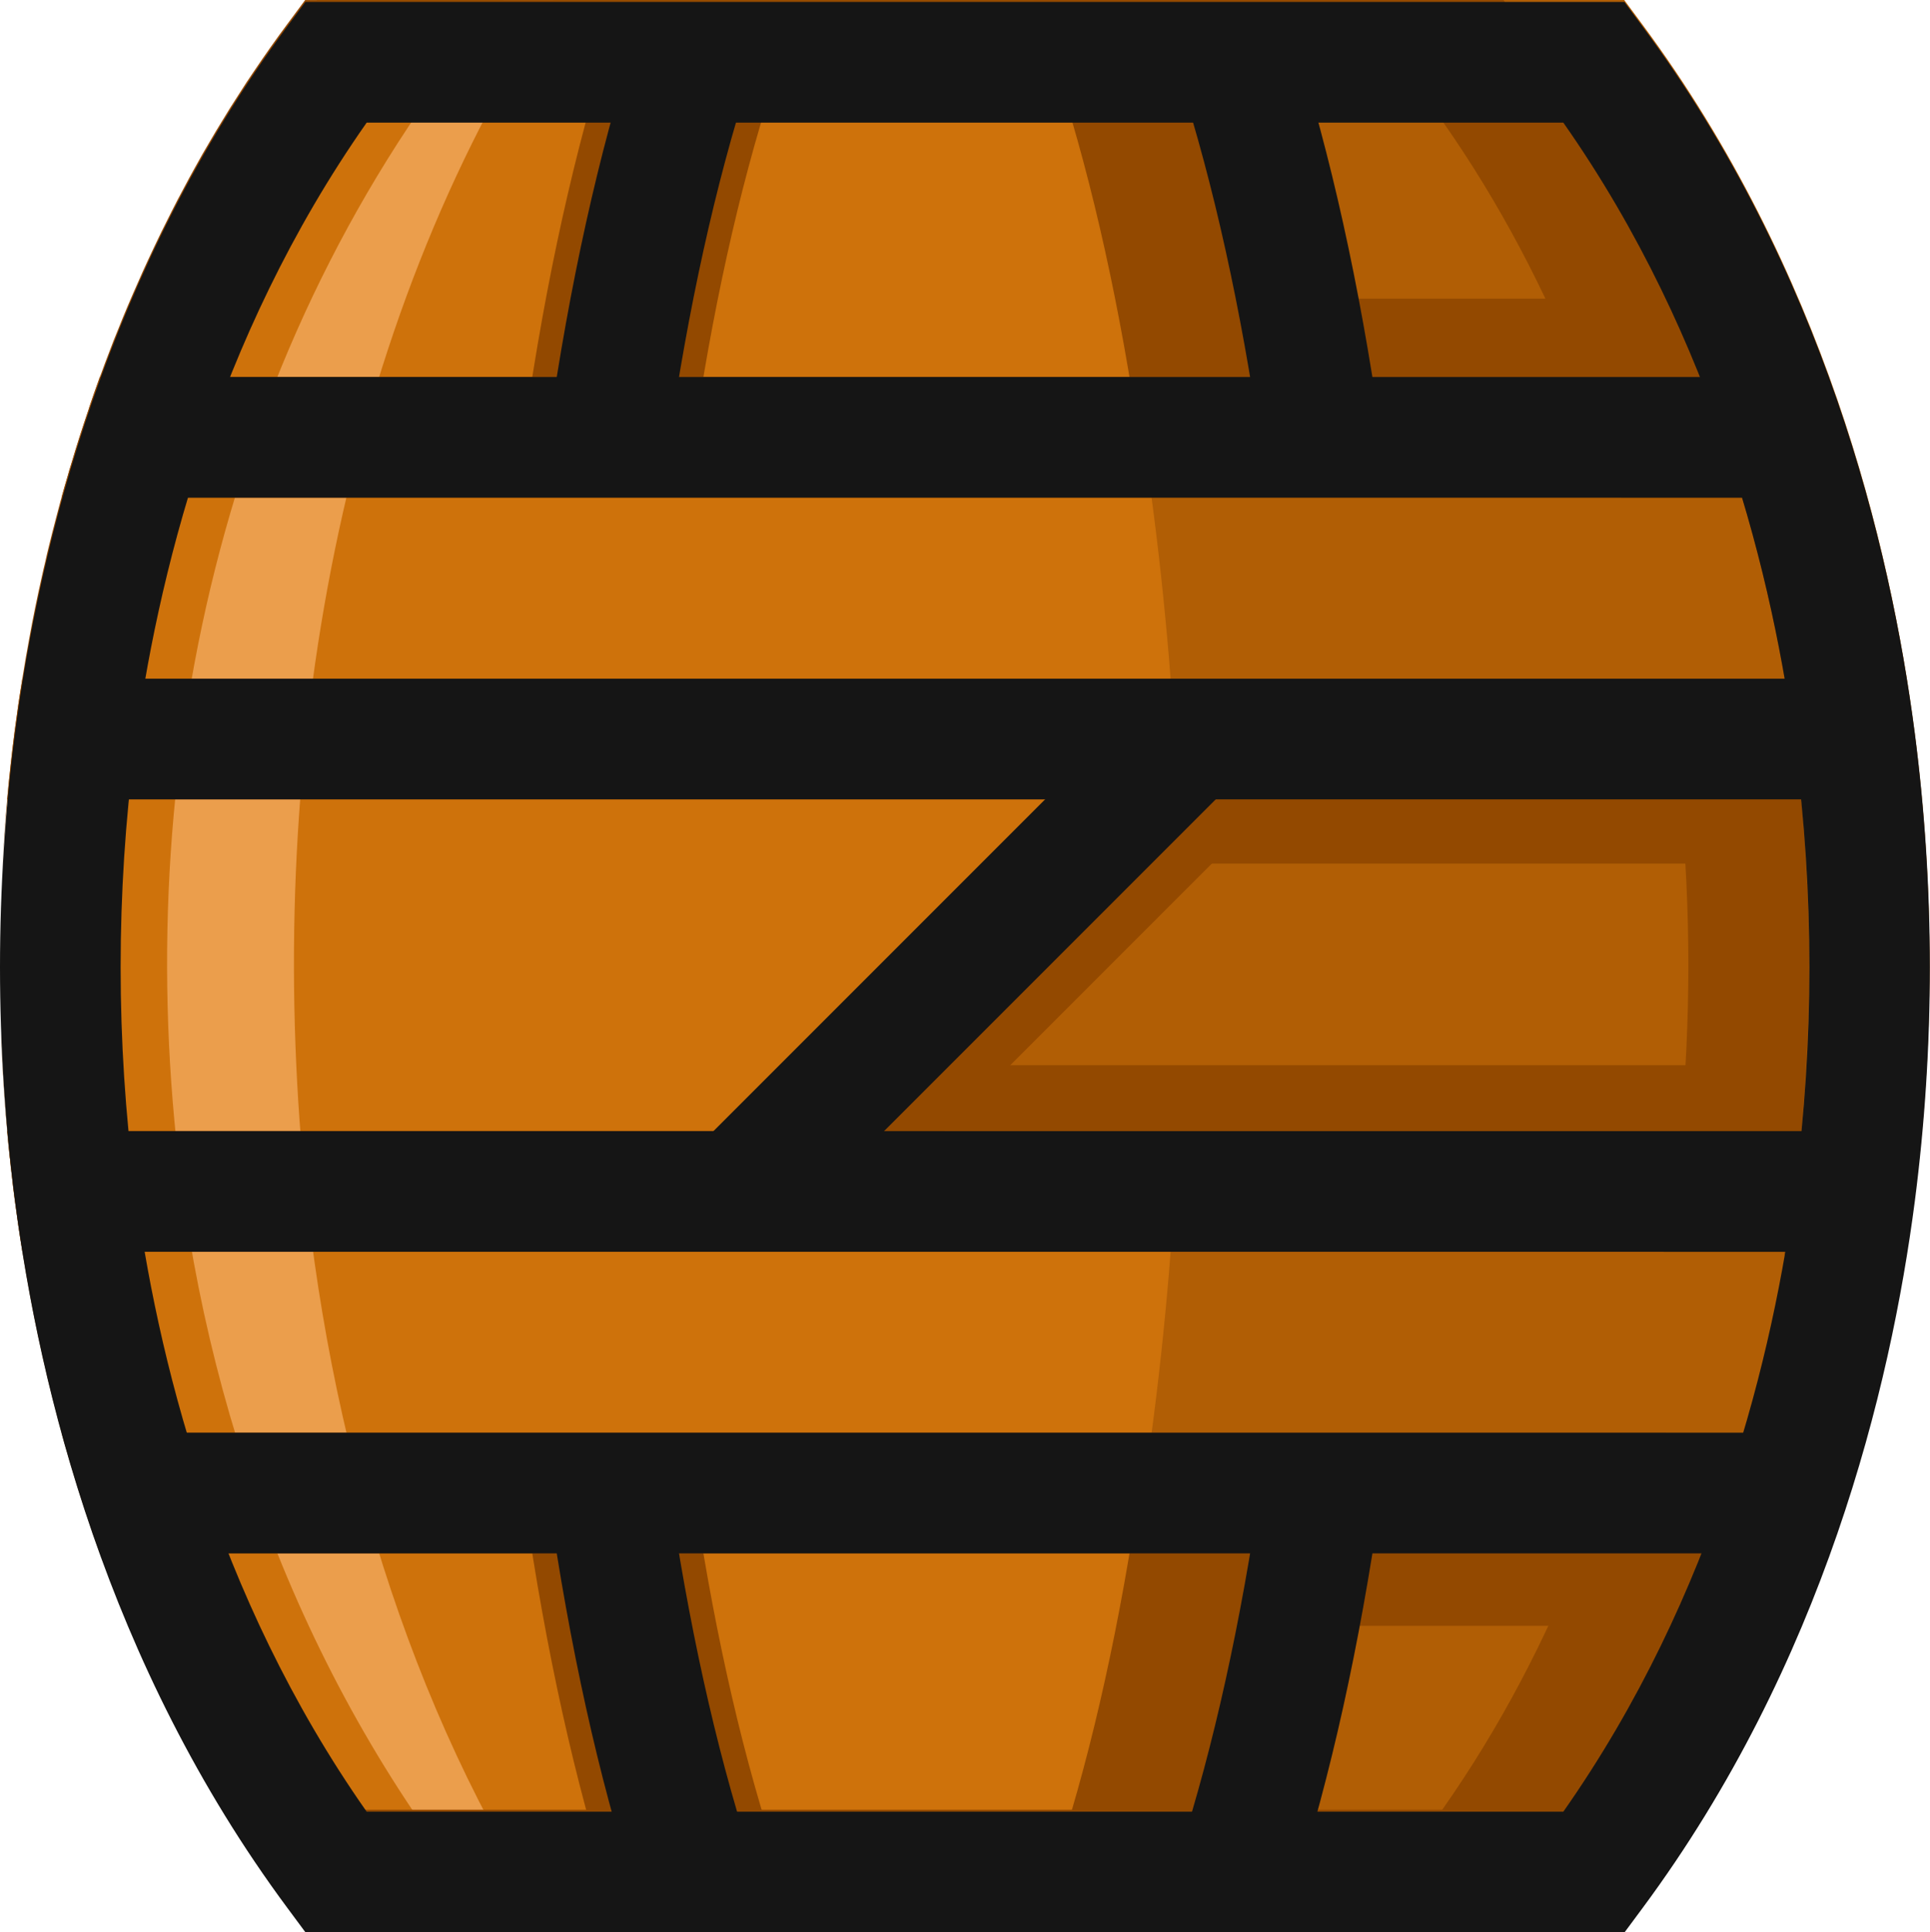 <svg xmlns="http://www.w3.org/2000/svg" id="Camada_2" viewBox="0 0 254.23 254.48"><defs><style>      .cls-1 {        opacity: .6;      }      .cls-2 {        fill: #ffbb78;      }      .cls-3 {        fill: #ce720b;      }      .cls-4 {        fill: #151515;      }      .cls-5 {        fill: #934900;      }      .cls-6 {        opacity: .5;      }    </style></defs><g id="_x31_9"><g><g><path class="cls-3" d="M254.17,127.11c0,10.34-.67,20.7-1.99,30.82-3.21,24.72-12.04,60.97-35.86,93.08l-2.38,3.21H41.78C19.22,225.1,6.73,188.97,2.9,152.58-2.65,99.47,8.77,42.87,41.78,0h172.16l2.38,3.21c23.82,32.13,32.65,68.35,35.86,93.09,1.32,10.12,1.99,20.48,1.99,30.81Z"></path><g class="cls-1"><path class="cls-2" d="M39.86,152.58c3.26,36.39,13.9,72.52,33.1,101.64h-6.63c-24.85-29.12-38.63-65.26-42.84-101.64C17.37,99.47,29.96,42.87,66.33,0h6.63c-28.09,42.87-37.82,99.47-33.1,152.58Z"></path></g></g><g class="cls-6"><path class="cls-5" d="M254.17,127.11c0,10.34-.67,20.7-1.99,30.82-3.21,24.72-12.04,60.97-35.86,93.08l-2.38,3.21h-77.82l1.16-3.21c11.57-32.11,15.86-68.35,17.41-93.08.65-10.12-40.95,4.08-40.95-6.27s41.6-45.25,40.95-55.37c-1.56-24.74-5.85-60.97-17.41-93.09l-1.16-3.21h77.82l2.38,3.21c23.82,32.13,32.65,68.35,35.86,93.09,1.32,10.12,1.99,20.48,1.99,30.81Z"></path></g><g><g><g><path class="cls-5" d="M150.2,58.74c-2.61-18.14-6.21-34.41-10.69-48.36l15.13-4.86c4.75,14.79,8.55,31.93,11.29,50.95l-15.73,2.27Z"></path><g><path class="cls-4" d="M88.03,58.73l-15.73-2.26c2.74-19.05,6.53-36.2,11.28-50.96l15.13,4.87c-4.48,13.91-8.07,30.18-10.68,48.35Z"></path><path class="cls-5" d="M90.72,62.33l-22.02-3.16.45-3.15c2.76-19.23,6.6-36.55,11.4-51.48l.97-3.03,21.18,6.81-.97,3.02c-4.42,13.75-7.98,29.84-10.56,47.83l-.45,3.15ZM75.91,53.78l9.44,1.36c2.4-15.8,5.55-30.13,9.38-42.69l-9.08-2.92c-4,13.06-7.27,27.92-9.74,44.26Z"></path></g><path class="cls-5" d="M101.73,242.88c-4.42-13.75-7.98-29.84-10.56-47.83l-.45-3.15-22.02,3.16.45,3.15c2.76,19.23,6.6,36.55,11.4,51.48l.97,3.03,21.18-6.81-.97-3.02Z"></path><path class="cls-5" d="M154.64,248.72l-15.13-4.86c4.48-13.94,8.07-30.21,10.69-48.36l15.73,2.27c-2.74,19.02-6.54,36.16-11.29,50.95Z"></path></g><g><g><path class="cls-5" d="M3.17,164.85h-.22c-.4-2.4-.73-4.7-1.02-6.91-.14-1.11-.29-2.22-.4-3.35-.1-.67-.16-1.33-.22-2-.02-.02-.02-.05-.02-.08-.13-1.18-.24-2.37-.35-3.54h.06c.22,2.32.49,4.62.79,6.93.37,2.83.81,5.83,1.37,8.96Z"></path><polygon class="cls-5" points="101.94 148.96 124.4 148.96 109.96 163.4 98.73 152.17 101.94 148.96"></polygon><path class="cls-5" d="M228.43,148.96v15.89h-9.25c.56-3.13,1-6.13,1.37-8.96.3-2.3.56-4.61.79-6.93h7.09Z"></path></g><path class="cls-5" d="M219.39,188.68v15.89H13.15c-.56-1.54-1.1-3.08-1.6-4.61-.78-2.32-1.51-4.62-2.18-6.9-.16-.48-.3-.97-.43-1.45-.27-.92-.54-1.84-.79-2.75-.02-.06-.03-.13-.05-.19h211.29Z"></path><path class="cls-5" d="M219.39,49.65v15.89H8.1l.05-.19c.25-.91.52-1.83.79-2.75.13-.48.27-.95.43-1.45.71-2.42,1.49-4.86,2.34-7.34.02-.08.05-.14.06-.21.41-1.21.83-2.42,1.27-3.64.03-.11.08-.21.11-.32h206.24Z"></path><path class="cls-5" d="M228.43,89.38v15.89H.95c.27-3,.6-5.99.98-8.96.29-2.22.62-4.53,1.02-6.93h225.48Z"></path></g><polygon class="cls-5" points="171.29 102.07 109.96 163.4 98.73 152.17 101.94 148.96 145.63 105.27 160.06 90.84 171.29 102.07"></polygon><g><path class="cls-5" d="M238.03,116.23c-.16-3.67-.41-7.32-.75-10.96-.27-3-.6-5.99-.99-8.96-.29-2.22-.62-4.53-1.02-6.93-1.16-7.29-2.81-15.35-5.15-23.83-1.43-5.15-3.1-10.47-5.05-15.89-5.55-15.3-13.44-31.33-24.64-46.44l-2.38-3.21H40.19l-2.38,3.21c-1.49,2-2.92,4.04-4.29,6.07-.7,1.02-1.37,2.03-2.02,3.07-.79,1.21-1.56,2.43-2.3,3.67-.51.83-1.02,1.67-1.49,2.49-.7,1.16-1.37,2.35-2.02,3.53-.49.89-.99,1.78-1.46,2.69-.56,1.03-1.1,2.07-1.62,3.1-.44.89-.89,1.76-1.32,2.64-.62,1.27-1.22,2.54-1.81,3.81-.44.97-.89,1.92-1.3,2.89-.92,2.07-1.8,4.13-2.61,6.18-.43,1.03-.83,2.05-1.21,3.08-.37.94-.71,1.87-1.05,2.81-.06.14-.11.27-.16.41-.03.11-.08.21-.11.32-.45,1.22-.86,2.43-1.27,3.64-.02.06-.05.13-.06.21-.84,2.48-1.62,4.93-2.34,7.34-.16.49-.3.97-.43,1.45-.27.92-.54,1.84-.79,2.75l-.05.19c-.03.11-.06.22-.1.33-.22.81-.43,1.62-.64,2.42-.32,1.21-.62,2.4-.91,3.59-.17.7-.35,1.4-.49,2.1-.16.62-.29,1.24-.43,1.86-.62,2.76-1.18,5.47-1.65,8.09-.33,1.75-.62,3.45-.89,5.13-.02.11-.03.21-.05.32-.4,2.4-.73,4.7-1.02,6.93-.38,2.97-.71,5.96-.98,8.96-.11,1.26-.22,2.49-.3,3.75-.06.65-.11,1.32-.14,1.97-.1,1.35-.17,2.7-.24,4.07.17-3.27.43-6.55.75-9.79.22-2.32.49-4.62.79-6.91.37-2.84.81-5.83,1.37-8.98,1.26-7.33,3.05-15.38,5.58-23.83,1.54-5.18,3.37-10.5,5.51-15.89,4.48-11.23,10.36-22.74,18.1-33.76h157.62c7.74,11.03,13.62,22.53,18.1,33.76,2.16,5.39,3.99,10.71,5.53,15.89h15.89c2.53,8.45,4.32,16.51,5.58,23.83h-15.89c.56,3.15,1,6.13,1.37,8.98.3,2.29.56,4.59.79,6.91.7,7.23,1.05,14.54,1.05,21.85s-.35,14.63-1.05,21.85c-.24,2.32-.49,4.62-.79,6.93-.37,2.83-.81,5.83-1.37,8.96h15.89c-.1.6.11.6.21,0,.4-2.4.73-4.7,1.02-6.91.38-2.97.72-5.97.99-8.98.33-3.64.59-7.29.75-10.95.16-3.64.25-7.26.25-10.9s-.1-7.26-.25-10.88ZM208.08,204.57c-4.48,11.25-10.36,22.75-18.1,33.76H32.36c-7.74-11.01-13.62-22.51-18.1-33.76-2.14-5.37-3.97-10.69-5.51-15.89-2.53-8.44-4.32-16.51-5.58-23.83-.56-3.13-1-6.13-1.37-8.96-.3-2.3-.57-4.61-.79-6.93-.43-4.29-.71-8.61-.89-12.95.03.92.06,1.84.11,2.76.03.62.06,1.22.1,1.84.1,1.7.21,3.42.35,5.12.08,1.08.17,2.16.27,3.23.11,1.18.22,2.37.35,3.54,0,.03,0,.06.02.08.06.67.13,1.33.22,2,.11,1.13.25,2.24.4,3.35.29,2.21.62,4.51,1.02,6.91.02.11.03.22.05.33.27,1.67.57,3.38.89,5.13.48,2.61,1.03,5.31,1.65,8.07.14.62.27,1.24.43,1.86.14.7.32,1.4.49,2.1.29,1.19.59,2.38.91,3.59.21.79.41,1.6.64,2.42l.1.33c.02.06.03.13.05.19.25.91.52,1.83.79,2.75.13.48.27.97.43,1.45.67,2.27,1.4,4.58,2.18,6.9.51,1.53,1.05,3.07,1.6,4.61.05.14.1.27.16.41.33.94.68,1.87,1.05,2.81.38,1.03.78,2.05,1.21,3.08.81,2.05,1.68,4.12,2.61,6.18.41.97.86,1.92,1.3,2.89.59,1.27,1.19,2.54,1.81,3.81.43.87.87,1.75,1.32,2.64.52,1.03,1.06,2.07,1.62,3.1.48.91.97,1.8,1.46,2.69.65,1.18,1.32,2.37,2.02,3.53.48.83.98,1.67,1.49,2.49.75,1.24,1.51,2.46,2.3,3.67.65,1.03,1.32,2.05,2.02,3.07,1.37,2.03,2.8,4.07,4.29,6.07l2.38,3.21h157.86l2.38-3.21c11.2-15.11,19.1-31.13,24.64-46.44,1.95-5.42,3.62-10.73,5.05-15.89h-16.52c-1.54,5.2-3.37,10.52-5.53,15.89Z"></path><path class="cls-5" d="M221.34,148.96c-.24,2.32-.49,4.62-.79,6.93-.37,2.83-.81,5.83-1.37,8.96H3.17c-.56-3.13-1-6.13-1.37-8.96-.3-2.3-.57-4.61-.79-6.93h100.93l-3.21,3.21,11.23,11.23,14.44-14.44h96.94Z"></path></g></g><g><rect class="cls-5" x="172.55" y="198.22" width="55.87" height="15.89"></rect><rect class="cls-5" x="172.55" y="39.33" width="55.87" height="15.89"></rect></g><g><rect class="cls-5" x="115.12" y="140.28" width="113.31" height="8.68"></rect><rect class="cls-5" x="151.72" y="105.05" width="76.71" height="8.68"></rect></g></g><g><g><path class="cls-4" d="M166.09,58.74c-2.61-18.14-6.21-34.41-10.69-48.36l15.13-4.86c4.75,14.79,8.55,31.93,11.29,50.95l-15.73,2.27Z"></path><path class="cls-4" d="M88.03,58.73l-15.73-2.26c2.74-19.05,6.53-36.2,11.28-50.96l15.13,4.87c-4.48,13.91-8.07,30.18-10.68,48.35Z"></path><path class="cls-4" d="M83.58,248.72c-4.75-14.76-8.54-31.9-11.28-50.96l15.73-2.26c2.61,18.17,6.2,34.44,10.68,48.35l-15.13,4.87Z"></path><path class="cls-4" d="M170.53,248.72l-15.13-4.86c4.48-13.94,8.07-30.21,10.69-48.36l15.73,2.27c-2.74,19.02-6.54,36.16-11.29,50.95Z"></path></g><g><rect class="cls-4" x="9.81" y="148.96" width="234.51" height="15.89"></rect><rect class="cls-4" x="18.84" y="188.68" width="216.44" height="15.89"></rect><rect class="cls-4" x="18.84" y="49.65" width="216.44" height="15.89"></rect><rect class="cls-4" x="9.81" y="89.38" width="234.51" height="15.89"></rect></g><rect class="cls-4" x="83.69" y="119.17" width="86.74" height="15.89" transform="translate(-52.67 127.08) rotate(-45)"></rect></g><path class="cls-4" d="M213.99,254.48H40.24l-2.38-3.21C14.03,219.15,5.19,182.92,1.98,158.19c-1.31-10.12-1.98-20.48-1.98-30.82s.67-20.7,1.98-30.82C5.19,71.82,14.03,35.59,37.85,3.47l2.38-3.21h173.75l2.38,3.21c23.83,32.13,32.66,68.35,35.87,93.09,1.31,10.12,1.98,20.48,1.98,30.82s-.67,20.7-1.98,30.82c-3.21,24.74-12.05,60.96-35.87,93.09l-2.38,3.21ZM48.3,238.59h157.63c20.06-28.58,27.7-60.42,30.56-82.45,1.23-9.44,1.85-19.12,1.85-28.77s-.62-19.33-1.85-28.77c-2.86-22.03-10.5-53.87-30.56-82.45H48.3c-20.06,28.58-27.7,60.42-30.56,82.45-1.23,9.44-1.85,19.12-1.85,28.77s.62,19.33,1.85,28.77c2.86,22.04,10.5,53.88,30.56,82.45Z"></path></g></g></svg>